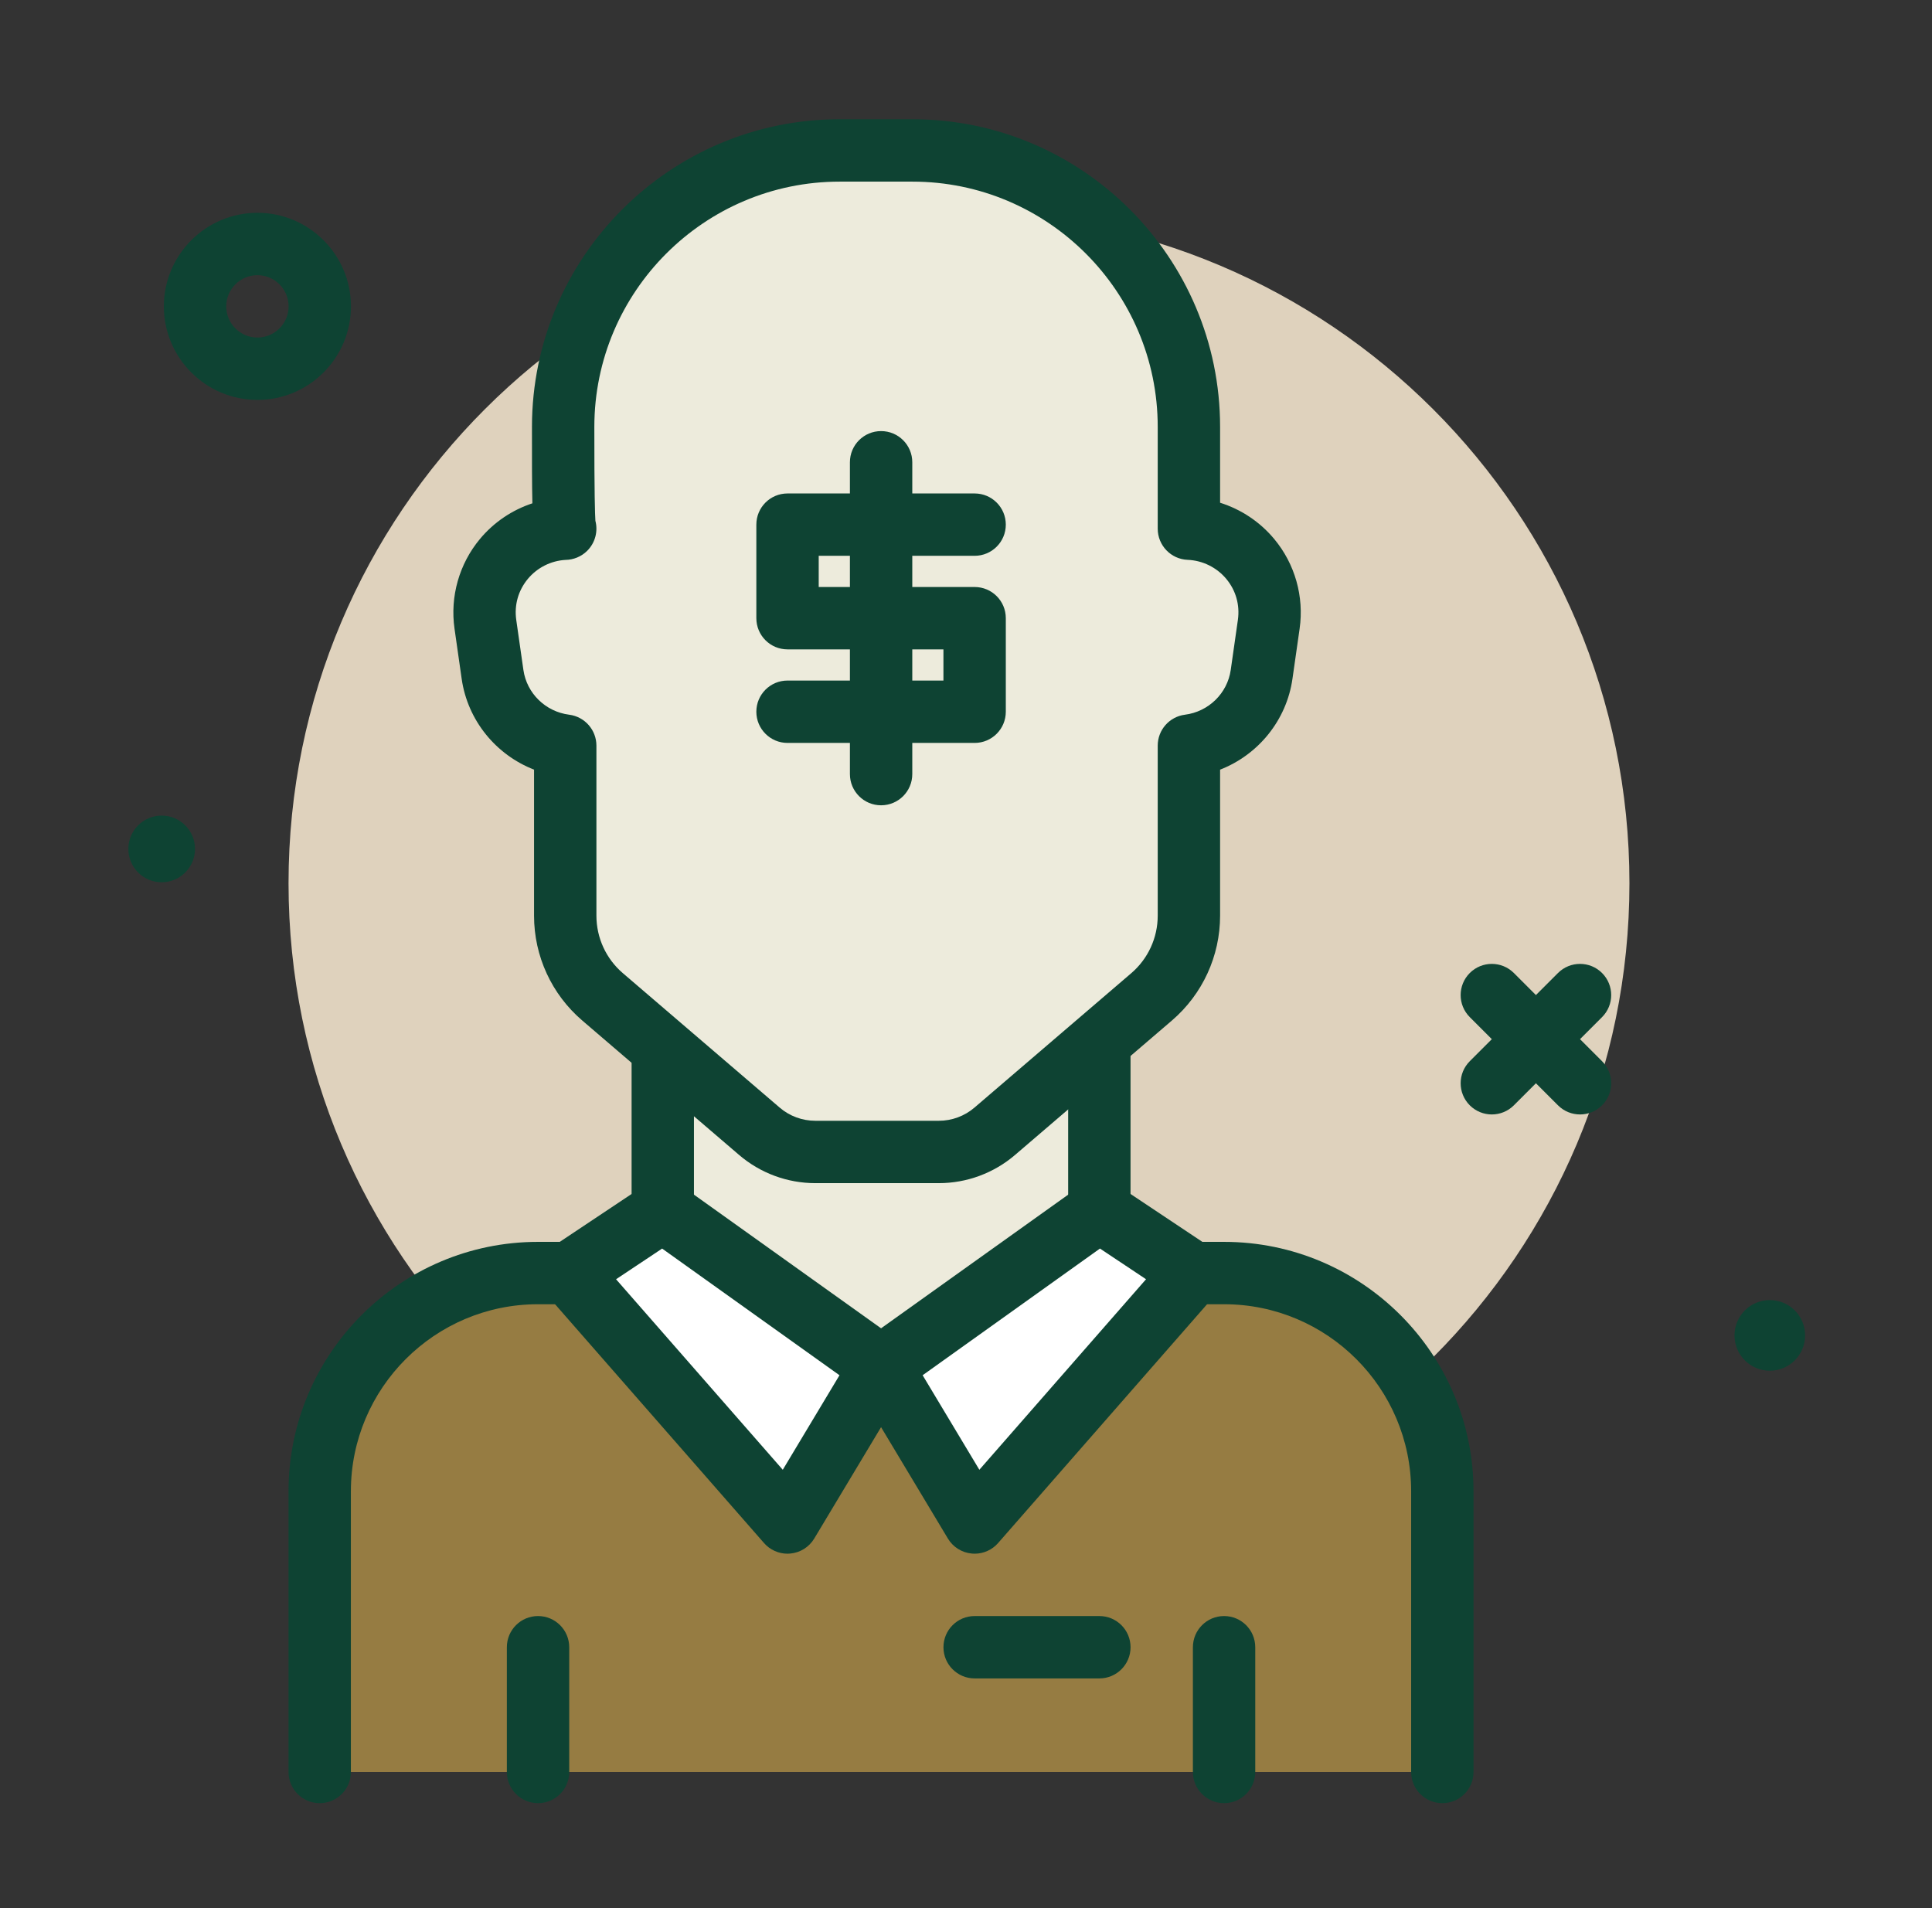<svg xmlns="http://www.w3.org/2000/svg" width="81" height="80" viewBox="0 0 81 80" fill="none"><rect x="0" y="0" width="81" height="80" fill="#333333" stroke="none"/><path d="M40.206 65.141C55.73 65.141 68.315 52.556 68.315 37.032C68.315 21.507 55.73 8.922 40.206 8.922C24.681 8.922 12.097 21.507 12.097 37.032C12.097 52.556 24.681 65.141 40.206 65.141Z" fill="#DFD2BD"></path><path d="M6.778 36.99C7.55 36.99 8.176 36.364 8.176 35.592C8.176 34.821 7.55 34.195 6.778 34.195C6.007 34.195 5.381 34.821 5.381 35.592C5.381 36.364 6.007 36.99 6.778 36.99Z" fill="#0E4333"></path><path d="M74.2 57.469C75.018 57.469 75.68 56.806 75.68 55.989C75.68 55.171 75.018 54.508 74.2 54.508C73.382 54.508 72.72 55.171 72.72 55.989C72.72 56.806 73.382 57.469 74.2 57.469Z" fill="#0E4333"></path><path d="M66.243 46.725C65.909 46.725 65.574 46.597 65.319 46.342L61.621 42.644C61.111 42.134 61.111 41.306 61.621 40.795C62.132 40.285 62.959 40.285 63.47 40.795L67.167 44.493C67.678 45.003 67.678 45.831 67.167 46.342C66.912 46.597 66.577 46.725 66.243 46.725Z" fill="#0E4333"></path><path d="M62.545 46.725C62.211 46.725 61.877 46.597 61.621 46.342C61.111 45.831 61.111 45.003 61.621 44.493L65.319 40.795C65.829 40.285 66.657 40.285 67.167 40.795C67.678 41.306 67.678 42.134 67.167 42.644L63.47 46.342C63.215 46.597 62.88 46.725 62.545 46.725Z" fill="#0E4333"></path><path d="M13.404 74.293V62.524C13.404 57.471 17.501 53.374 22.554 53.374H51.321C56.374 53.374 60.47 57.471 60.47 62.524V74.293" fill="#967C42"></path><path d="M60.471 75.6C59.748 75.6 59.163 75.016 59.163 74.293V62.523C59.163 58.199 55.645 54.682 51.321 54.682H22.554C18.23 54.682 14.711 58.199 14.711 62.523V74.293C14.711 75.016 14.126 75.6 13.404 75.6C12.682 75.6 12.097 75.016 12.097 74.293V62.523C12.097 56.758 16.788 52.067 22.554 52.067H51.321C57.087 52.067 61.778 56.758 61.778 62.523V74.293C61.778 75.016 61.193 75.6 60.471 75.6Z" fill="#0E4333"></path><path d="M46.091 53.374L36.87 57.297L27.787 53.374V42.915H46.091V53.374Z" fill="#EDEBDC"></path><path d="M36.869 58.604C36.692 58.604 36.516 58.568 36.351 58.496L27.268 54.574C26.79 54.367 26.48 53.896 26.48 53.374V42.915C26.48 42.192 27.065 41.607 27.787 41.607H46.09C46.812 41.607 47.398 42.192 47.398 42.915V53.374C47.398 53.899 47.084 54.373 46.602 54.577L37.381 58.499C37.217 58.569 37.043 58.604 36.869 58.604ZM29.094 52.515L36.873 55.874L44.783 52.51V44.222H29.094V52.515Z" fill="#0E4333"></path><path d="M23.864 53.374L27.787 50.759L36.938 57.296L33.016 63.833L23.864 53.374Z" fill="white"></path><path d="M33.016 65.141C32.641 65.141 32.281 64.98 32.032 64.694L22.88 54.235C22.632 53.951 22.518 53.576 22.568 53.202C22.617 52.829 22.825 52.496 23.139 52.286L27.061 49.672C27.512 49.37 28.105 49.379 28.546 49.696L37.698 56.233C38.252 56.629 38.41 57.384 38.059 57.969L34.137 64.506C33.922 64.865 33.548 65.098 33.132 65.135C33.093 65.139 33.054 65.141 33.016 65.141ZM25.829 53.635L32.818 61.622L35.196 57.659L27.76 52.348L25.829 53.635Z" fill="#0E4333"></path><path d="M50.013 53.374L46.09 50.759L36.938 57.296L40.861 63.833L50.013 53.374Z" fill="white"></path><path d="M40.862 65.141C40.824 65.141 40.785 65.139 40.746 65.135C40.33 65.099 39.956 64.865 39.741 64.506L35.819 57.969C35.469 57.384 35.626 56.628 36.18 56.233L45.332 49.696C45.773 49.379 46.366 49.37 46.817 49.672L50.739 52.286C51.053 52.496 51.261 52.829 51.31 53.202C51.359 53.576 51.246 53.951 50.998 54.235L41.846 64.694C41.597 64.98 41.237 65.141 40.862 65.141ZM38.682 57.659L41.06 61.622L48.048 53.634L46.117 52.347L38.682 57.659Z" fill="#0E4333"></path><path d="M23.697 22.166C21.624 22.25 20.053 24.099 20.349 26.174L20.649 28.275C20.876 29.863 22.142 31.065 23.697 31.261V38.391C23.697 39.7 24.269 40.944 25.263 41.796L31.837 47.431C32.49 47.991 33.321 48.298 34.181 48.298H39.36C40.22 48.298 41.052 47.991 41.705 47.431L48.279 41.796C49.273 40.944 49.845 39.7 49.845 38.391V31.261C51.4 31.064 52.665 29.863 52.892 28.275L53.192 26.174C53.489 24.099 51.918 22.25 49.845 22.166V17.898C49.845 11.497 44.656 6.308 38.254 6.308H35.201C28.804 6.308 23.614 11.494 23.61 17.891C23.608 20.366 23.629 22.233 23.697 22.166Z" fill="#EDEBDC"></path><path d="M39.361 49.605H34.182C33.01 49.605 31.876 49.185 30.987 48.423L24.412 42.787C23.127 41.687 22.39 40.084 22.39 38.392V32.268C20.793 31.647 19.605 30.205 19.356 28.461L19.056 26.359C18.863 25.012 19.252 23.641 20.122 22.597C20.705 21.897 21.471 21.382 22.321 21.102C22.302 20.351 22.302 19.321 22.303 17.889C22.308 10.782 28.094 5 35.201 5H38.255C45.367 5 51.153 10.786 51.153 17.898V21.078C52.031 21.354 52.822 21.877 53.421 22.597C54.291 23.64 54.68 25.012 54.487 26.359L54.187 28.46C53.938 30.204 52.75 31.647 51.153 32.269V38.391C51.153 40.083 50.416 41.686 49.131 42.788L42.556 48.423C41.667 49.185 40.532 49.605 39.361 49.605ZM23.708 23.475C23.096 23.51 22.524 23.799 22.131 24.27C21.729 24.754 21.555 25.364 21.644 25.989L21.944 28.09C22.084 29.068 22.872 29.84 23.863 29.965C24.515 30.048 25.005 30.603 25.005 31.262V38.391C25.005 39.319 25.409 40.198 26.114 40.802L32.689 46.438C33.104 46.794 33.634 46.99 34.182 46.99H39.361C39.909 46.99 40.439 46.794 40.854 46.438L47.428 40.803C48.133 40.199 48.538 39.319 48.538 38.391V31.262C48.538 30.603 49.027 30.048 49.68 29.965C50.67 29.839 51.459 29.068 51.599 28.09L51.899 25.989C51.987 25.364 51.815 24.754 51.412 24.27C51.01 23.789 50.42 23.498 49.793 23.472C49.092 23.444 48.538 22.868 48.538 22.166V17.898C48.538 12.228 43.925 7.615 38.255 7.615H35.201C29.535 7.615 24.922 12.225 24.918 17.891C24.916 20.708 24.945 21.572 24.962 21.835C25.079 22.281 24.952 22.763 24.617 23.095C24.372 23.338 24.043 23.47 23.708 23.475Z" fill="#0E4333"></path><path d="M22.557 75.6C21.835 75.6 21.25 75.015 21.25 74.292V69.063C21.25 68.34 21.835 67.755 22.557 67.755C23.279 67.755 23.865 68.34 23.865 69.063V74.292C23.865 75.015 23.279 75.6 22.557 75.6Z" fill="#0E4333"></path><path d="M51.32 75.6C50.598 75.6 50.013 75.015 50.013 74.292V69.063C50.013 68.34 50.598 67.755 51.32 67.755C52.042 67.755 52.627 68.34 52.627 69.063V74.292C52.627 75.015 52.042 75.6 51.32 75.6Z" fill="#0E4333"></path><path d="M40.862 31.148H33.017C32.295 31.148 31.71 30.563 31.71 29.84C31.71 29.118 32.295 28.533 33.017 28.533H39.554V27.226H33.017C32.295 27.226 31.71 26.641 31.71 25.918V21.996C31.71 21.273 32.295 20.689 33.017 20.689H40.862C41.584 20.689 42.169 21.273 42.169 21.996C42.169 22.719 41.584 23.303 40.862 23.303H34.325V24.611H40.862C41.584 24.611 42.169 25.195 42.169 25.918V29.84C42.169 30.563 41.584 31.148 40.862 31.148Z" fill="#0E4333"></path><path d="M36.94 33.763C36.218 33.763 35.633 33.178 35.633 32.455V19.381C35.633 18.659 36.218 18.074 36.94 18.074C37.662 18.074 38.248 18.659 38.248 19.381V32.455C38.248 33.178 37.662 33.763 36.94 33.763Z" fill="#0E4333"></path><path d="M46.092 70.37H40.862C40.14 70.37 39.555 69.785 39.555 69.063C39.555 68.34 40.14 67.755 40.862 67.755H46.092C46.814 67.755 47.399 68.34 47.399 69.063C47.399 69.785 46.814 70.37 46.092 70.37Z" fill="#0E4333"></path><path d="M10.792 16.767C8.63 16.767 6.87 15.007 6.87 12.845C6.87 10.682 8.63 8.922 10.792 8.922C12.955 8.922 14.714 10.682 14.714 12.845C14.714 15.007 12.955 16.767 10.792 16.767ZM10.792 11.537C10.072 11.537 9.485 12.123 9.485 12.845C9.485 13.566 10.072 14.152 10.792 14.152C11.513 14.152 12.1 13.566 12.1 12.845C12.1 12.123 11.513 11.537 10.792 11.537Z" fill="#0E4333"></path></svg>
